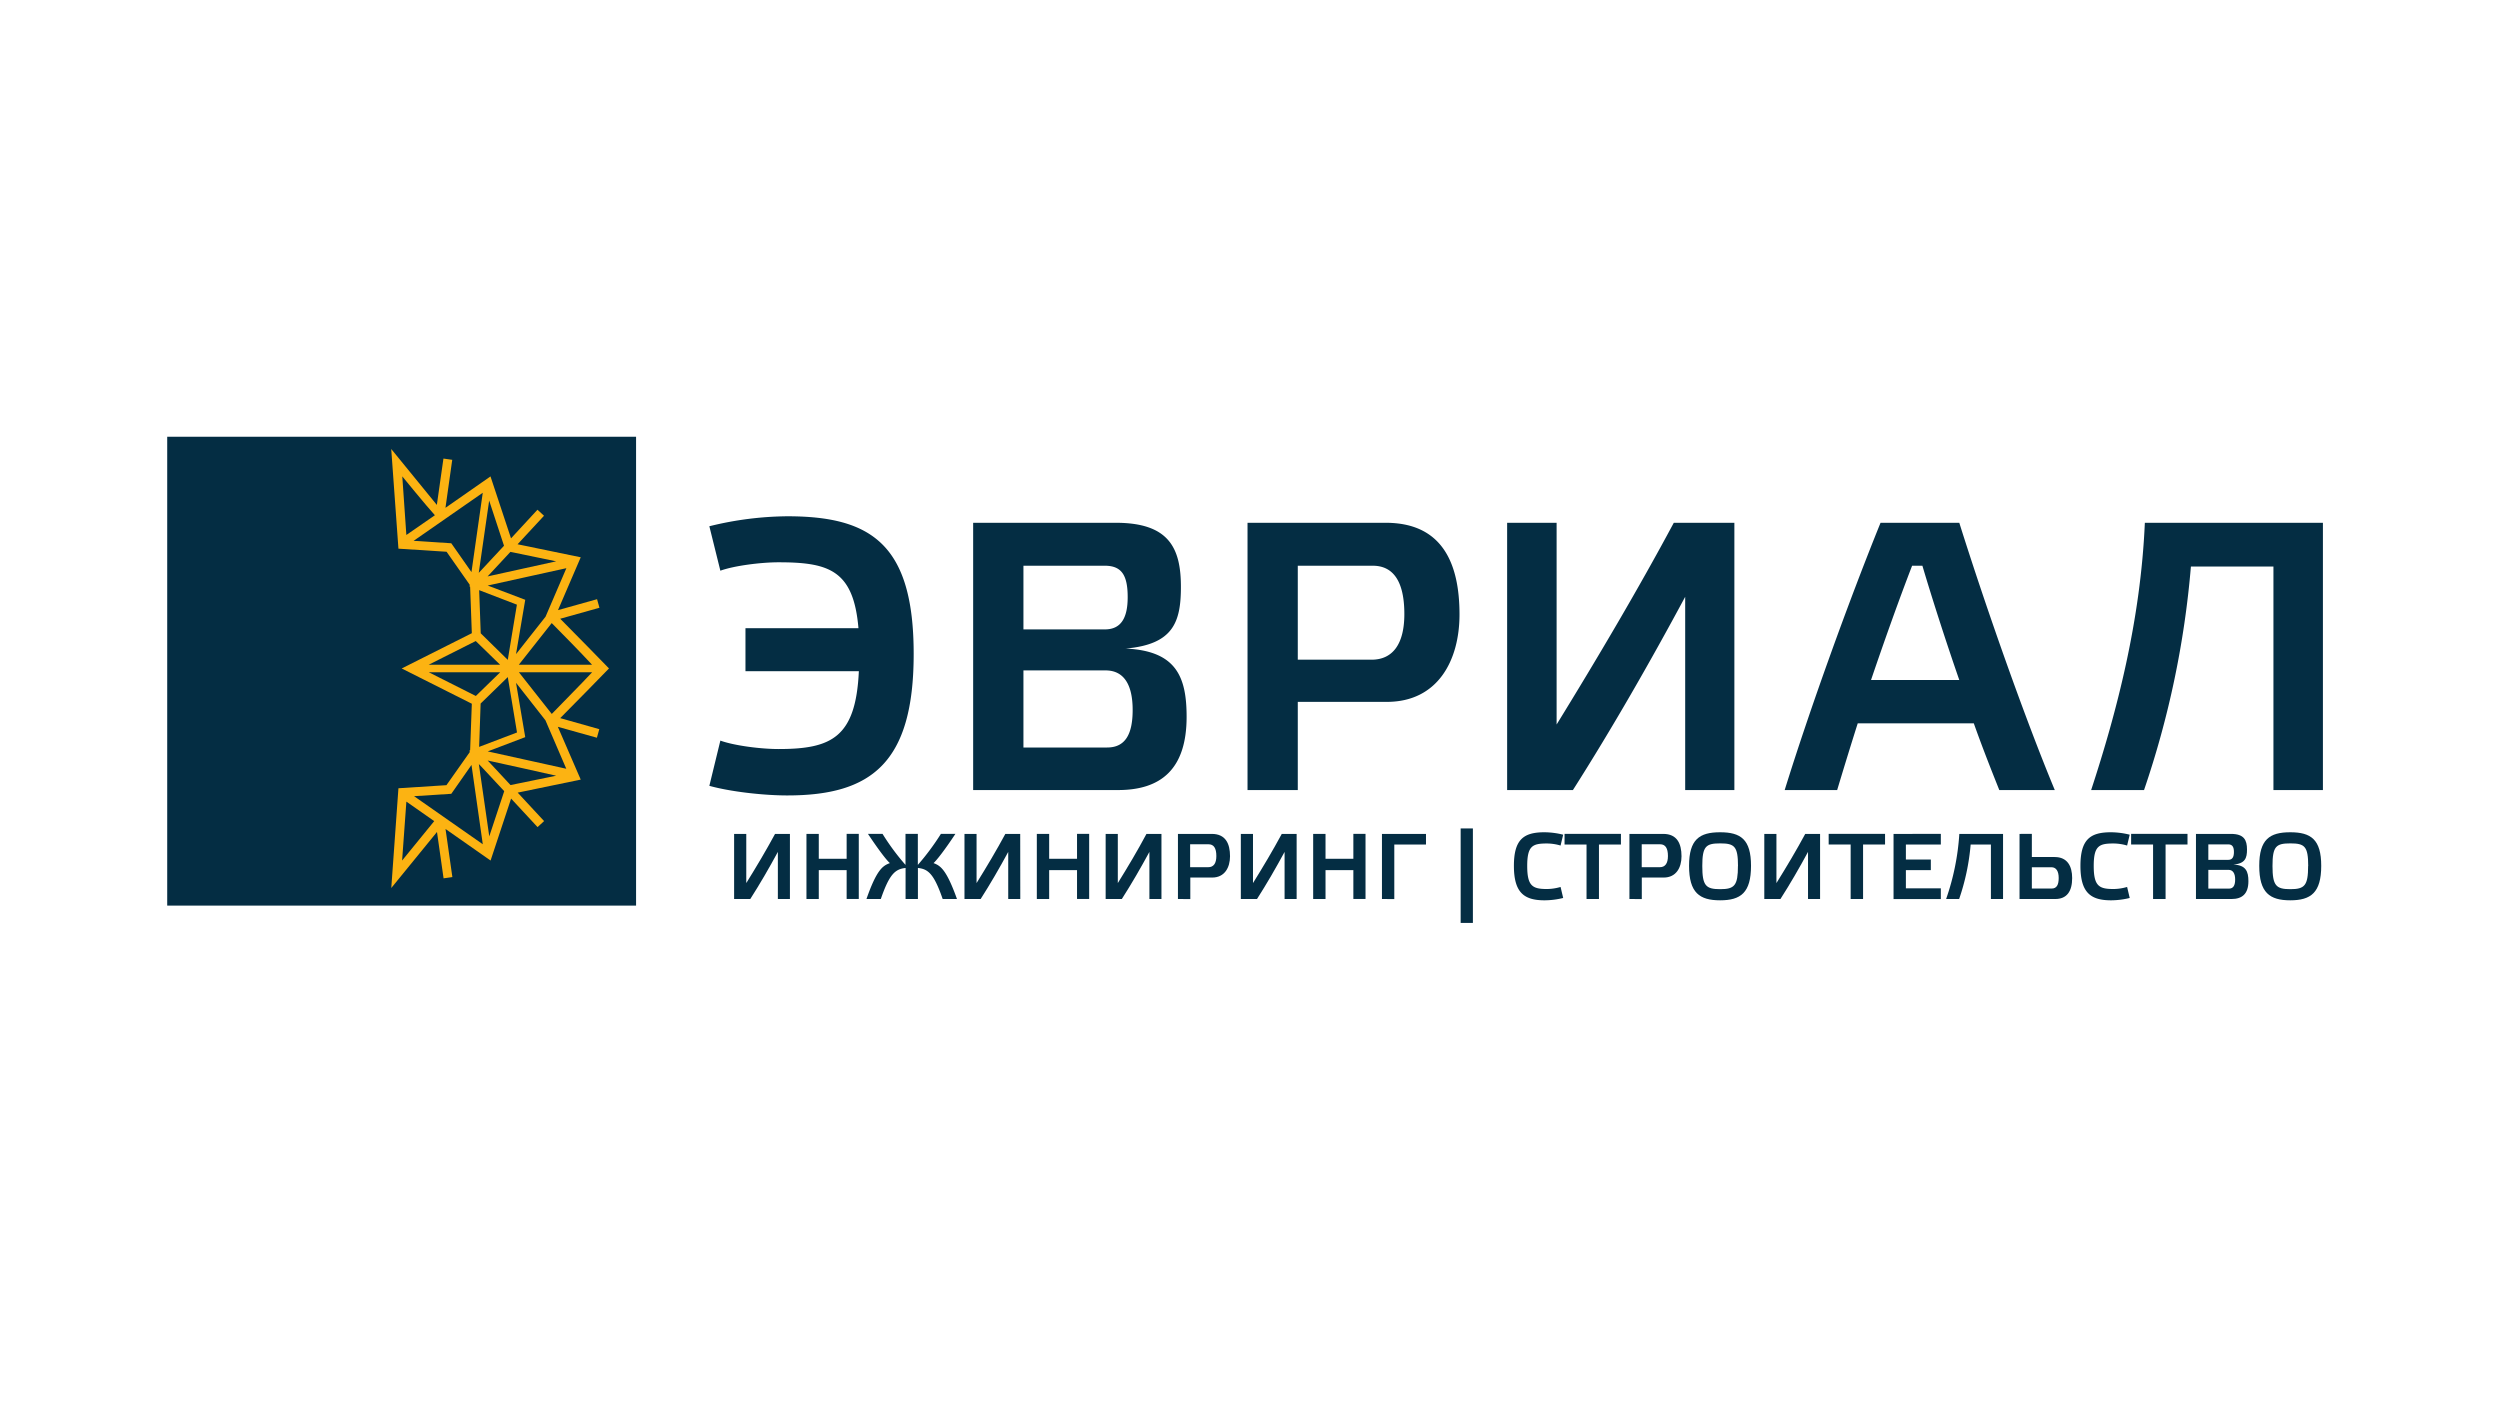 <?xml version="1.0" encoding="UTF-8"?> <svg xmlns="http://www.w3.org/2000/svg" id="Layer_1" data-name="Layer 1" viewBox="0 0 960 540"> <defs> <style>.cls-1{fill:#042d43;}.cls-2{fill:#fcb312;}</style> </defs> <path class="cls-1" d="M303.33,345.22H298.7V327.13c-3.3,6.1-6.93,12.38-10.59,18.09H281.9v-25h4.67v18.88c3.88-6.24,7.67-12.63,11.05-18.88h5.71Z"></path> <path class="cls-1" d="M314.41,345.22h-4.73v-25h4.73v9.55h10.7V320.2h4.66v25h-4.66V334.13h-10.7Z"></path> <path class="cls-1" d="M332.72,345.22c3.91-11.17,6.21-12.78,9-13.79-1.19-1-4.13-4.77-8.43-11.23h5.6a88.69,88.69,0,0,0,8.82,11.92V320.2h4.74v11.92a93.68,93.68,0,0,0,8.86-11.92h5.57c-4.27,6.46-7.25,10.19-8.4,11.23,2.73,1,5,2.62,9,13.79h-5.49c-3.3-9.51-5.49-11.52-9.51-11.92v11.92h-4.74V333.3c-4.05.43-6.24,2.44-9.51,11.92Z"></path> <path class="cls-1" d="M391.79,345.22h-4.63V327.13c-3.3,6.1-6.93,12.38-10.59,18.09h-6.21v-25H375v18.88c3.88-6.24,7.68-12.63,11.05-18.88h5.71Z"></path> <path class="cls-1" d="M402.88,345.22h-4.74v-25h4.74v9.55h10.7V320.2h4.66v25h-4.66V334.13h-10.7Z"></path> <path class="cls-1" d="M446,345.22h-4.63V327.13c-3.3,6.1-6.93,12.38-10.59,18.09h-6.21v-25h4.67v18.88c3.87-6.24,7.68-12.63,11-18.88H446Z"></path> <path class="cls-1" d="M452.33,345.22v-25h13c5.27,0,7,3.7,7,8.58,0,4.3-2.05,8.18-6.85,8.18h-8.4v8.26ZM464,333c2,0,3.08-1.44,3.08-4.28,0-3.05-1-4.52-3-4.52h-7.07V333Z"></path> <path class="cls-1" d="M497.91,345.22h-4.63V327.13c-3.3,6.1-6.93,12.38-10.59,18.09h-6.21v-25h4.67v18.88c3.88-6.24,7.68-12.63,11.05-18.88h5.71Z"></path> <path class="cls-1" d="M509,345.22h-4.74v-25H509v9.55h10.69V320.2h4.67v25h-4.67V334.13H509Z"></path> <path class="cls-1" d="M530.67,345.22v-25h16.91v4.09H535.41v20.93Z"></path> <path class="cls-1" d="M565.59,318.12V354.4h-4.7V318.12Z"></path> <path class="cls-1" d="M593.08,319.59a30.63,30.63,0,0,1,7.18.93l-1,4.17a18.53,18.53,0,0,0-5.32-.79c-5.45,0-7.49.93-7.49,8.61s2,8.87,7.49,8.87a18.88,18.88,0,0,0,5.32-.79l1,4.23a30.15,30.15,0,0,1-7.18.9c-7.93,0-11.74-3.05-11.74-13.25S585.15,319.59,593.08,319.59Z"></path> <path class="cls-1" d="M609.23,345.22V324.29h-8.44V320.2h21.65v4.09H614v20.93Z"></path> <path class="cls-1" d="M625.7,345.22v-25h13c5.27,0,7,3.7,7,8.58,0,4.3-2,8.18-6.85,8.18h-8.4v8.26ZM637.4,333c2,0,3.09-1.44,3.09-4.28,0-3.05-1-4.52-3-4.52h-7.07V333Z"></path> <path class="cls-1" d="M672.39,332.47c0,10.34-3.95,13.25-11.87,13.25s-11.92-2.91-11.92-13.25c0-10.15,4-12.88,11.92-12.88S672.39,322.32,672.39,332.47Zm-5,.07c0-7.57-1.37-8.68-6.85-8.68s-6.86,1.11-6.86,8.68,1.36,8.9,6.86,8.9S667.37,340.08,667.37,332.54Z"></path> <path class="cls-1" d="M698.91,345.22h-4.63V327.13c-3.3,6.1-6.92,12.38-10.59,18.09h-6.2v-25h4.66v18.88c3.88-6.24,7.69-12.63,11.06-18.88h5.7Z"></path> <path class="cls-1" d="M710.65,345.22V324.29h-8.44V320.2h21.65v4.09h-8.44v20.93Z"></path> <path class="cls-1" d="M745.28,320.2v4.09H731.86v5.78h9.58v4.06h-9.58v7h13.42v4.1H727.12v-25Z"></path> <path class="cls-1" d="M756.73,324.29a86.25,86.25,0,0,1-4.42,20.93h-5a93.43,93.43,0,0,0,5.07-25h16.79v25h-4.66V324.29Z"></path> <path class="cls-1" d="M780.23,320.2v8.9H789c4.91,0,6.71,3.56,6.71,8.07,0,5.06-2,8.05-6.5,8.05H775.5v-25Zm7.61,21c1.91,0,2.7-1.39,2.7-4.06s-1-4.12-2.8-4.12h-7.51v8.18Z"></path> <path class="cls-1" d="M810.63,319.59a30.63,30.63,0,0,1,7.18.93l-1,4.17a18.51,18.51,0,0,0-5.31-.79c-5.46,0-7.51.93-7.51,8.61s2,8.87,7.51,8.87a18.86,18.86,0,0,0,5.31-.79l1,4.23a30.15,30.15,0,0,1-7.18.9c-7.93,0-11.74-3.05-11.74-13.25S802.7,319.59,810.63,319.59Z"></path> <path class="cls-1" d="M826.78,345.22V324.29h-8.43V320.2H840v4.09h-8.42v20.93Z"></path> <path class="cls-1" d="M863.39,338.36c0,4.92-2.44,6.86-6.46,6.86H843.25v-25h13.46c5,0,6.14,2.34,6.14,6,0,3.31-.72,5.39-5.21,5.78C862.42,332.19,863.39,334.63,863.39,338.36ZM848,330.18h7.68c1.58,0,2.15-1.15,2.15-3s-.53-2.94-2.15-2.94H848Zm7.9,11.05c1.72,0,2.4-1.25,2.4-3.52s-.83-3.69-2.55-3.69H848v7.21Z"></path> <path class="cls-1" d="M891.35,332.47c0,10.34-4,13.25-11.89,13.25s-11.91-2.91-11.91-13.25c0-10.15,4-12.88,11.91-12.88S891.35,322.32,891.35,332.47Zm-5,.07c0-7.57-1.37-8.68-6.86-8.68s-6.85,1.11-6.85,8.68,1.37,8.9,6.85,8.9S886.32,340.08,886.32,332.54Z"></path> <rect class="cls-1" x="64.21" y="167.71" width="180.04" height="180.04"></rect> <path class="cls-2" d="M187.84,192.22l-4,27.76,1.1-1.18,8.6-9.23Zm-.56,32.62,14.41,5.48c-.23,1.35-2.33,13.52-3.54,20.86l11.34-14.37,8-18.63-15.71,3.46-13.18,2.91Zm10.87,37.35c1.21,7.34,3.31,19.53,3.54,20.87l-14.41,5.48,1.28.28,13.18,2.91,15.71,3.47-8-18.6ZM183.88,293.4l4,27.76,5.74-17.35-8.6-9.23Zm1.51,30.79-4.34-30.45-7.75,11.08-14.3.91Zm-5-35.39-.1-.63.24-.09.65-17.85-26.93-13.54,26.93-13.54-.65-17.85-.24-.09.1-.63-8.91-12.71L153,210.69l-2.77-38.28,17.52,21.48,2.53-17.8,3.38.48L171.06,195l17.29-12.06,7.88,23.79,10.16-11,2.51,2.32L198.75,209,223,214l-8.73,20.29,15-4.2.92,3.29-15.07,4.22c4.49,4.55,16.65,16.86,18.73,19.08-2.22,2.38-14.26,14.55-18.73,19.08L230.13,280l-.92,3.29-15-4.2L223,299.37l-24.21,5,10.14,10.93-2.51,2.31-10.16-10.95-7.88,23.79-17.3-12.12,2.63,18.47-3.38.48-2.53-17.8L150.25,341,153,302.69l18.43-1.18Zm3.6-2,14.54-5.53-1.91-11.51L195.15,261l-.15-1-10.44,10.16Zm11-33.41.15-.94,1.44-8.75,1.91-11.51L184,226.62l.6,16.57Zm-13.95-33.71,4.34-30.46-26.55,18.46,14.46.93Zm32.53,78.19L201,295.06l-13.18-2.9-.56-.13.21.22,8.57,9.21Zm-30.85-30.62,9.35-9.1H164.65Zm16.54-9.1,12.62,16c2.1-2.14,5.24-5.36,8.1-8.31,2.47-2.55,5-5.1,7.39-7.69ZM196,211.92c-3.11,3.36-6.22,6.69-8.56,9.21l-.21.22.56-.13L201,218.31l12.57-2.76Zm15.86,27.34-12.63,16h28.12c-5.06-5.44-10.29-10.72-15.49-16m-19.82,16-9.35-9.1-18.08,9.1Zm-36-49.83L167,197.85c-3.22-3.51-12.52-14.92-12.52-14.92Zm10.7,109.88-10.69-7.49-1.64,22.62Z"></path> <path class="cls-1" d="M873,217.54v85.84h19V200.75H823.62C822,238.15,813,272.9,803,303.38h20.31a357.41,357.41,0,0,0,18-85.84Zm-134.8-.3c3.94,13.25,8.91,28.71,14.17,43.89h-33.9c5.26-15.47,10.67-30.64,15.78-43.89Zm29.52,86.14h21.32c-11.39-27.39-26.3-69.65-36.67-102.63H722.13c-12.41,30.62-27.32,72-36.81,102.63h20.15c2.35-7.8,5-16.49,7.9-25.62h44.57c3.35,9.43,6.85,18.26,9.79,25.62M666,200.75H642.74c-13.73,25.62-29.23,51.83-45,77.46V200.75h-19V303.38H604c14.9-23.41,29.67-49.18,43.11-74.21v74.21H666ZM498.35,303.38V269.52h34.19c19.57,0,27.91-15.91,27.91-33.58,0-20-6.87-35.19-28.35-35.19H479.05V303.38Zm0-50.06V217.24h28.79c7.88,0,12.13,6,12.13,18.56,0,11.63-4.54,17.52-12.58,17.52Zm-66.07-4.27c18.27-1.62,21.19-10.17,21.19-23.71,0-15-4.68-24.59-25-24.59H373.69V303.38h55.67c16.36,0,26.3-7.95,26.3-28.12,0-15.32-3.94-25.33-23.38-26.21M393,217.24h31.27c6.57,0,8.76,3.83,8.76,12.08,0,7.65-2.34,12.37-8.76,12.37H393Zm0,69.8v-29.6h31.56c7,0,10.38,5.45,10.38,15.17,0,9.27-2.78,14.43-9.8,14.43ZM329.8,257.73c-1.16,25.48-10.52,29.9-30.83,29.9-6.86,0-17.09-1.32-22.35-3.24l-4.23,17.37c7.88,2.21,20.6,3.69,29.95,3.69,32.29,0,48.51-12.53,48.51-54.34,0-42-16.22-52.86-48.51-52.86a128.1,128.1,0,0,0-29.95,3.83l4.23,17.07c5.26-1.91,15.49-3.23,22.35-3.23,19.43,0,28.79,3.09,30.68,25.32H286.26v16.49Z"></path> </svg> 